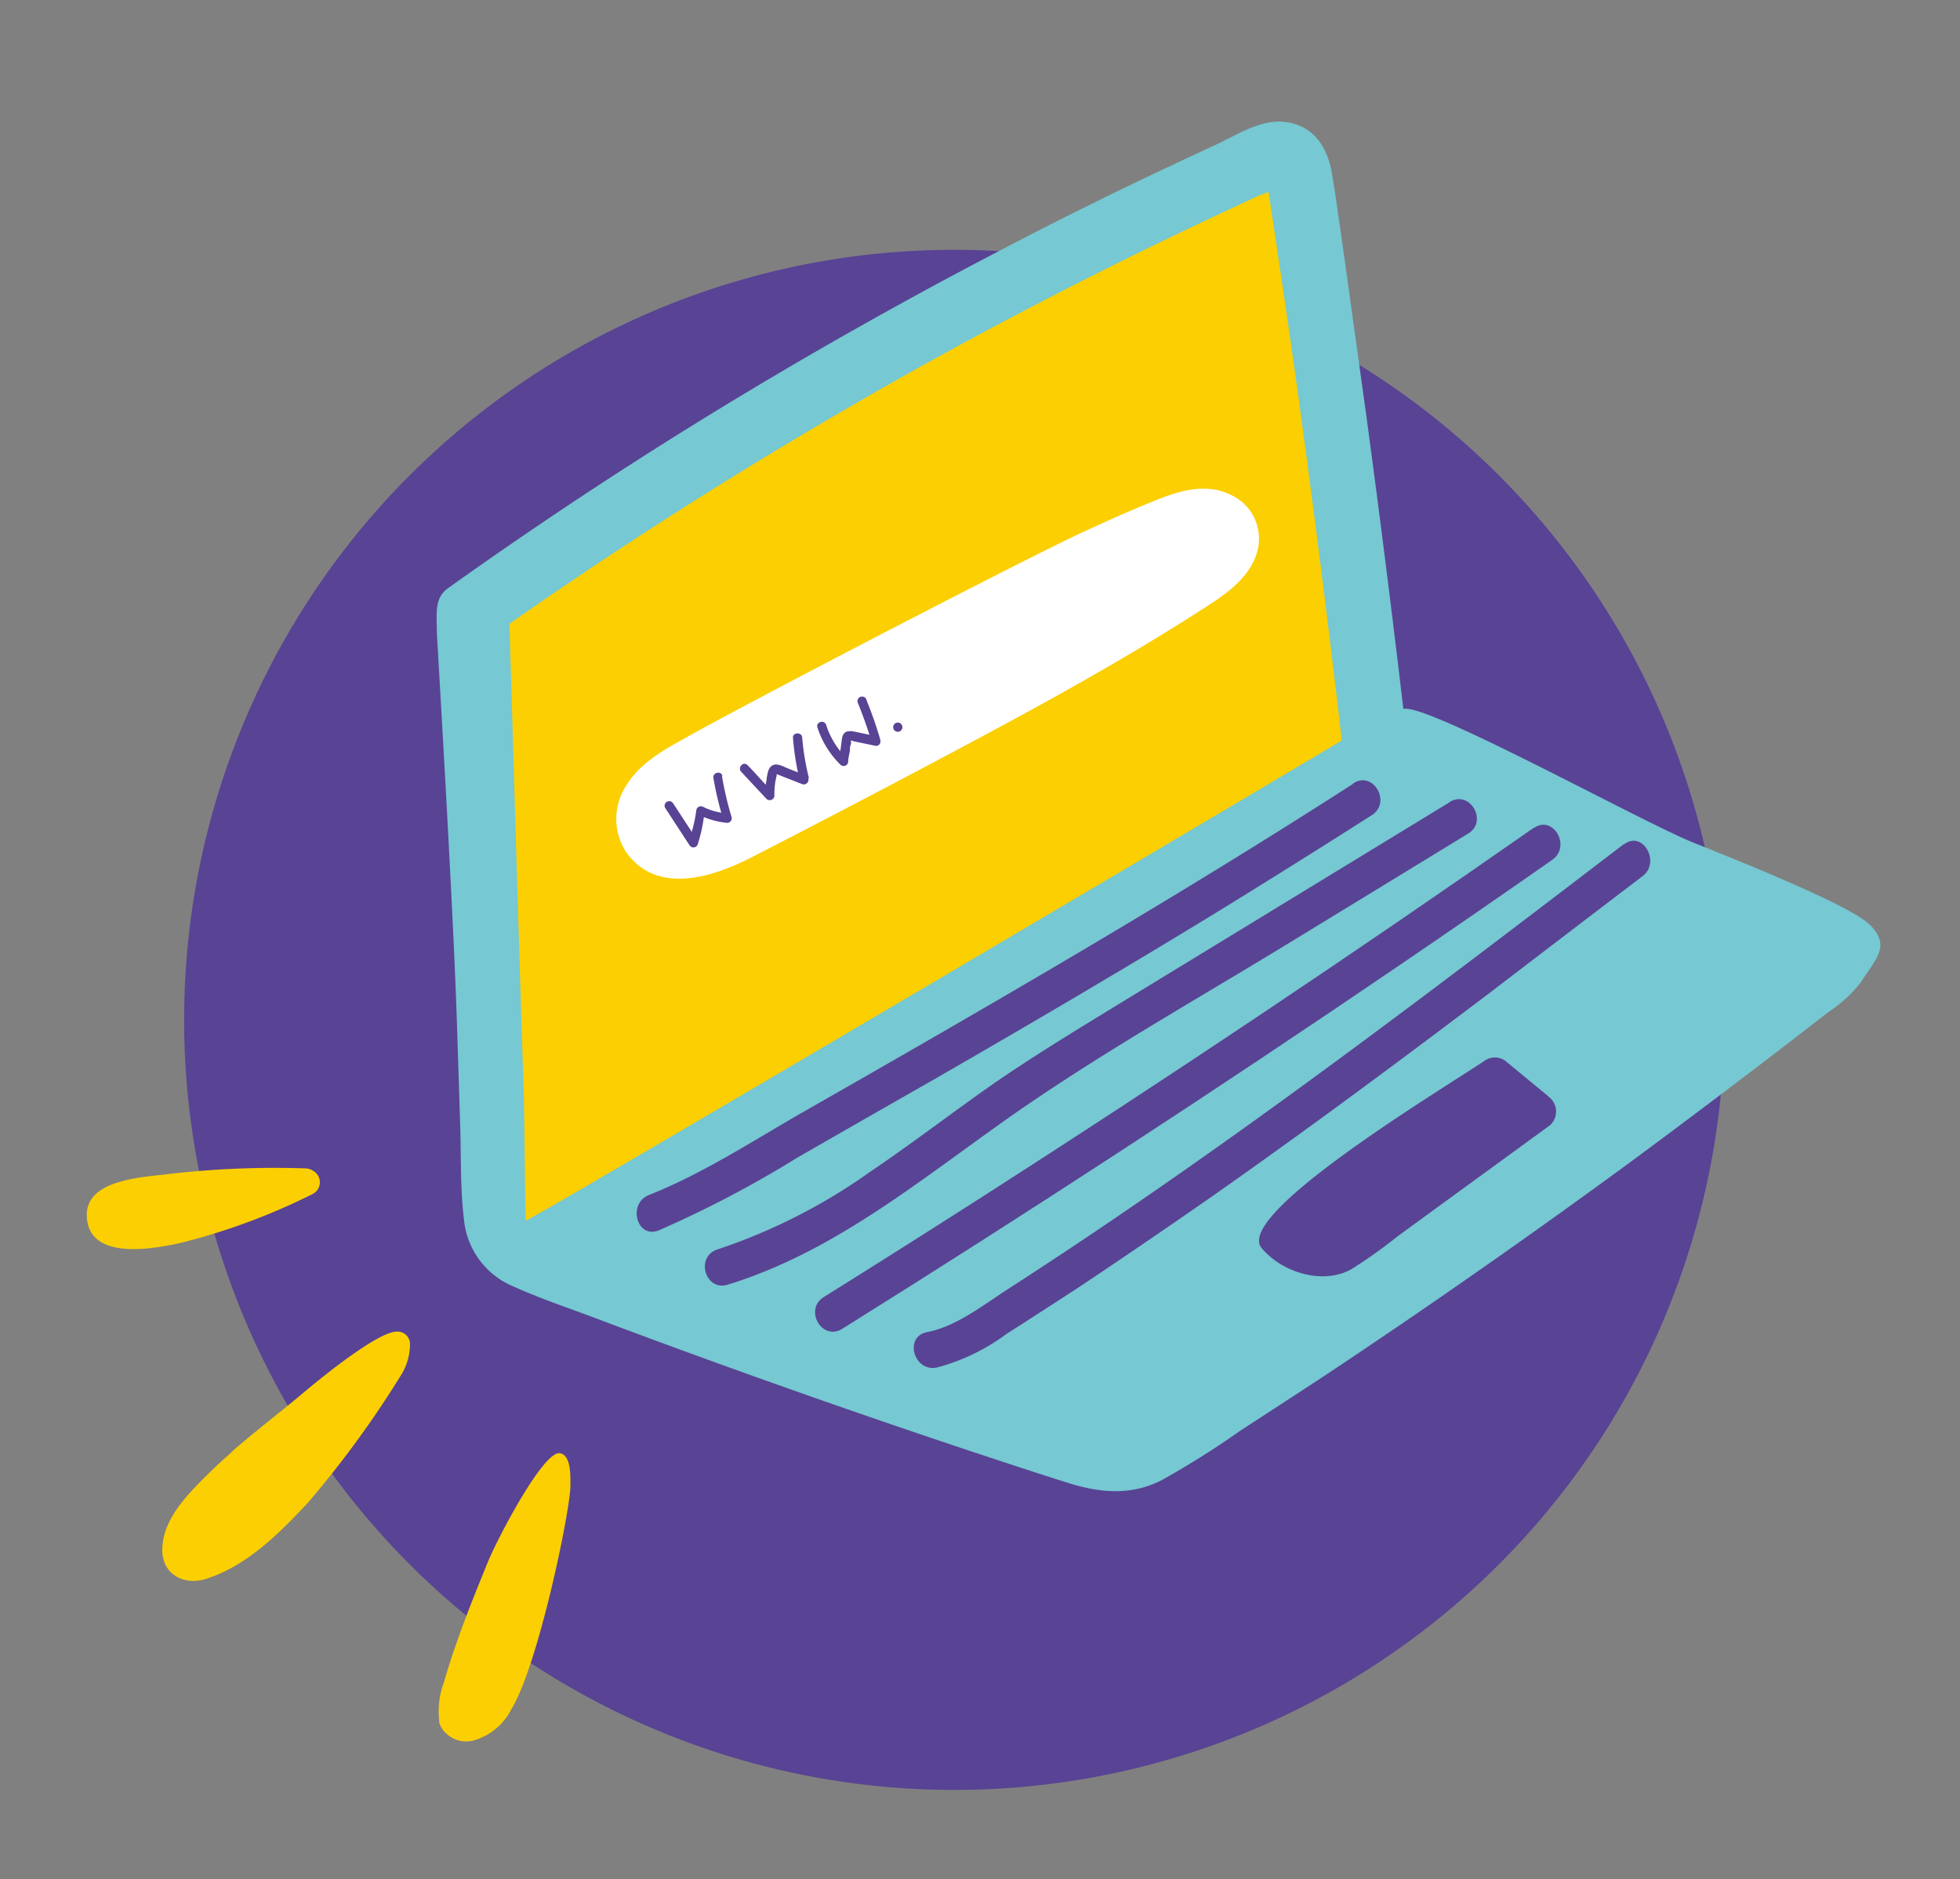 <svg id="Layer_1" data-name="Layer 1" xmlns="http://www.w3.org/2000/svg" viewBox="0 0 170 163"><rect x="0" y="0" width="170" height="163" fill="#808080" stroke="none"/><defs><style>.cls-1{fill:#594394;}.cls-2{fill:#fbcf02;}.cls-3{fill:#76c8d2;}.cls-4{fill:#fff;}</style></defs><g id="Layer_11" data-name="Layer 11"><path class="cls-1" d="M149.57,88.47a66.8,66.8,0,1,1-66.8-66.8,66.8,66.8,0,0,1,66.8,66.8"/><path class="cls-2" d="M117.94,59.07a33.86,33.86,0,0,1-1.62-4.8,56,56,0,0,1-1.5-9.18c-.58-6.42-.57-12.88-1.49-19.28-.23-1.62-.52-3.23-.9-4.82A19.32,19.32,0,0,0,111,16.34c-1.8-3.33-5.39-.74-7.44.73A197.21,197.21,0,0,1,85.7,28.38C71.42,36.5,56.57,43.65,41.94,51.11a1.36,1.36,0,0,0-.74,1.68v.08c-1.51,16.63,4.21,34.24,2.54,50.87-.11,1.14,2.31,5.31,3.24,4.61,5.59-4.22,16.44-9.06,22.79-11.95C76.68,93.26,80,87.11,86.92,84l20.67-9.35a34.85,34.85,0,0,0,7.56-4.29c2.06-1.65,4.49-4.3,4.36-7.13-.06-1.49-1-2.82-1.57-4.14"/><path class="cls-3" d="M162.18,80.23c-1.7-1.79-13.12-6.24-15.46-7.2-4.63-1.9-23.07-12.1-25-11.53q-1.49-12.69-3.2-25.35-1-7.2-2-14.4c-.33-2.24-.62-4.5-1-6.73s-1.54-4-3.77-4.4-4.31,1-6.18,1.88q-3.15,1.46-6.29,2.95c-4,1.92-8,3.9-11.91,5.95q-11.82,6.13-23.22,13Q51.18,42.23,38.89,51c-1.24.88-1,2.12-1,3.85,0,.33,1.38,22.83,1.74,33.86l.28,8.74c.09,2.79,0,5.65.34,8.42a7,7,0,0,0,4.34,5.75c2.53,1.14,5.19,2,7.78,3q16,6,32.17,11.38c2.7.89,5.4,1.79,8.11,2.64s5.39,1.13,8.07-.22a76.3,76.3,0,0,0,6.91-4.35q3.5-2.27,7-4.56,13.87-9.21,27.29-19.08,6.75-5,13.39-10.1l3.29-2.55a11.63,11.63,0,0,0,2.76-2.52c1.42-2.18,2.6-3.18.87-5M45.6,105.9c-.08-2.42-.1-8.9-.18-11.32q-.53-16.38-1-32.76l-.24-7.71A413.55,413.55,0,0,1,84,29.52q11-5.93,22.24-11.18L109.11,17c.25-.12.6-.22.91-.35.1.56.17,1.13.26,1.7.19,1.22.37,2.45.55,3.67.64,4.29,1.26,8.57,1.85,12.87q2,14.64,3.7,29.33c-1,.68-69.38,41.11-70.78,41.67"/><path class="cls-1" d="M117.35,68C101.82,78,85.82,87.24,69.77,96.4c-4.39,2.51-8.76,5.39-13.48,7.26-1.89.75-1.06,3.83.85,3.07a95.87,95.87,0,0,0,12-6.3q6-3.45,12.09-6.92c8.12-4.68,16.2-9.42,24.2-14.31Q112.26,75,119,70.7c1.7-1.11.11-3.87-1.62-2.75"/><path class="cls-1" d="M125.7,69.61,99,85.9C94.7,88.54,90.34,91.13,86.18,94c-3.61,2.52-7.09,5.21-10.74,7.67a50,50,0,0,1-13.17,6.7c-2,.6-1.12,3.68.85,3.07,8.59-2.64,15.65-8.24,22.85-13.4,8.3-6,17.26-11,26-16.34l15.37-9.39c1.75-1.06.15-3.82-1.61-2.74"/><path class="cls-1" d="M133,71.83q-23.58,16.47-47.82,32-6.84,4.38-13.74,8.69c-1.73,1.09-.14,3.84,1.61,2.75Q97.48,100,121.25,83.82q6.72-4.57,13.38-9.23c1.68-1.17.09-3.94-1.6-2.76"/><path class="cls-1" d="M140.86,73.21c-15.31,11.7-30.64,23.41-46.65,34.15q-3.39,2.27-6.81,4.48c-2.19,1.41-4.44,3.22-7,3.72-2,.39-1.16,3.46.85,3.07a17.77,17.77,0,0,0,6.08-2.94c2.08-1.32,4.14-2.66,6.2-4q6-4,12-8.19c8-5.62,15.83-11.44,23.62-17.33Q135.8,81.08,142.47,76c1.6-1.22,0-4-1.61-2.75"/><path class="cls-1" d="M134.26,95.07,130.53,92a1.55,1.55,0,0,0-1.61-.08c-4.79,3.16-21.88,13.49-19.49,16.35,1.78,2.13,5.34,3.22,7.81,1.81a42.73,42.73,0,0,0,4-2.85l4.4-3.21,8.8-6.41a1.61,1.61,0,0,0-.18-2.52"/><path class="cls-2" d="M26.72,101.36a80,80,0,0,0-11.65.43c-2.28.33-7.75.36-7.54,3.8.23,3.79,5.75,2.74,8.05,2.25a55.66,55.66,0,0,0,11.57-4.28,1.14,1.14,0,0,0,0-2,1,1,0,0,0-.47-.18"/><path class="cls-2" d="M20.06,126c-.72.63-1.42,1.27-2.09,1.94-1.76,1.75-3.95,3.94-3.89,6.62.05,2.1,2,3,3.83,2.39,3.53-1.14,6.33-3.95,8.8-6.6a87.69,87.69,0,0,0,8.17-11.22,5.08,5.08,0,0,0,.68-2.62,1.09,1.09,0,0,0-1.14-1c-1.65,0-6.54,4-7.91,5.14-.76.64-1.53,1.28-2.31,1.9-1.39,1.12-2.79,2.24-4.14,3.42"/><path class="cls-2" d="M38.08,149.34a2.41,2.41,0,0,0,.16.45A2.53,2.53,0,0,0,41,151a5.27,5.27,0,0,0,3.36-2.75c2.35-3.86,5.06-17.06,5.11-19.25,0-.7.14-2.81-.94-2.94-1.41-.16-5.35,7.3-6.25,9.52s-1.71,4.2-2.47,6.34c-.48,1.34-.93,2.68-1.3,4a7.13,7.13,0,0,0-.41,3.36"/><path class="cls-4" d="M106.9,43c-2-1.06-4.17-.57-6.18.21-2.26.89-4.49,1.88-6.69,2.9-5,2.29-30.27,15.42-34.75,18-1.83,1-3.8,2.14-4.94,4a5.28,5.28,0,0,0-.07,5.75c2.66,3.85,7.58,2.23,10.94.5Q72,70.87,78.8,67.28c8.91-4.72,17.91-9.48,26.36-15,1.62-1.06,3.34-2.46,3.88-4.41A4.17,4.17,0,0,0,106.9,43"/><path class="cls-1" d="M62.66,67.33c-.09-.5-.87-.34-.78.17a28.26,28.26,0,0,0,.68,3A5.64,5.64,0,0,1,61,70a.4.4,0,0,0-.61.31A12.05,12.05,0,0,1,60,72.16l-1.6-2.45a.41.41,0,0,0-.54-.17.4.4,0,0,0-.17.54l2.1,3.22a.4.4,0,0,0,.73-.06,13.65,13.65,0,0,0,.53-2.36,7.23,7.23,0,0,0,2,.5.4.4,0,0,0,.41-.48,29.35,29.35,0,0,1-.84-3.57"/><path class="cls-1" d="M70.16,67.49A21.73,21.73,0,0,1,69.58,64c0-.51-.84-.5-.8,0A22.55,22.55,0,0,0,69.21,67l-.84-.33c-.39-.15-.92-.49-1.34-.29s-.45.73-.53,1.11c0,.19-.06.38-.09.58-.52-.56-1-1.12-1.57-1.69-.35-.38-.9.2-.55.57l2.2,2.36a.41.41,0,0,0,.68-.29,6.18,6.18,0,0,1,.07-1.14,5.78,5.78,0,0,1,.12-.57l0-.16h0l.28.11.28.11.56.22,1.12.44a.41.41,0,0,0,.51-.5"/><path class="cls-1" d="M76.35,64.16a34,34,0,0,0-1.18-3.39.4.4,0,1,0-.76.22c.37.9.7,1.82,1,2.75l-.66-.14-.67-.14a1.32,1.32,0,0,0-.62,0c-.45.14-.44.7-.49,1.08l-.09.62a7,7,0,0,1-1.22-2.27c-.16-.49-.92-.27-.76.22a8,8,0,0,0,2,3.23.4.4,0,0,0,.66-.19c0-.36.11-.72.16-1.07,0-.16,0-.32.07-.49s0-.24,0-.36l.29.08.62.13,1.2.25a.38.38,0,0,0,.45-.49"/><path class="cls-1" d="M77.87,62.68a.4.4,0,0,0,0,.8.4.4,0,0,0,0-.8"/></g></svg>